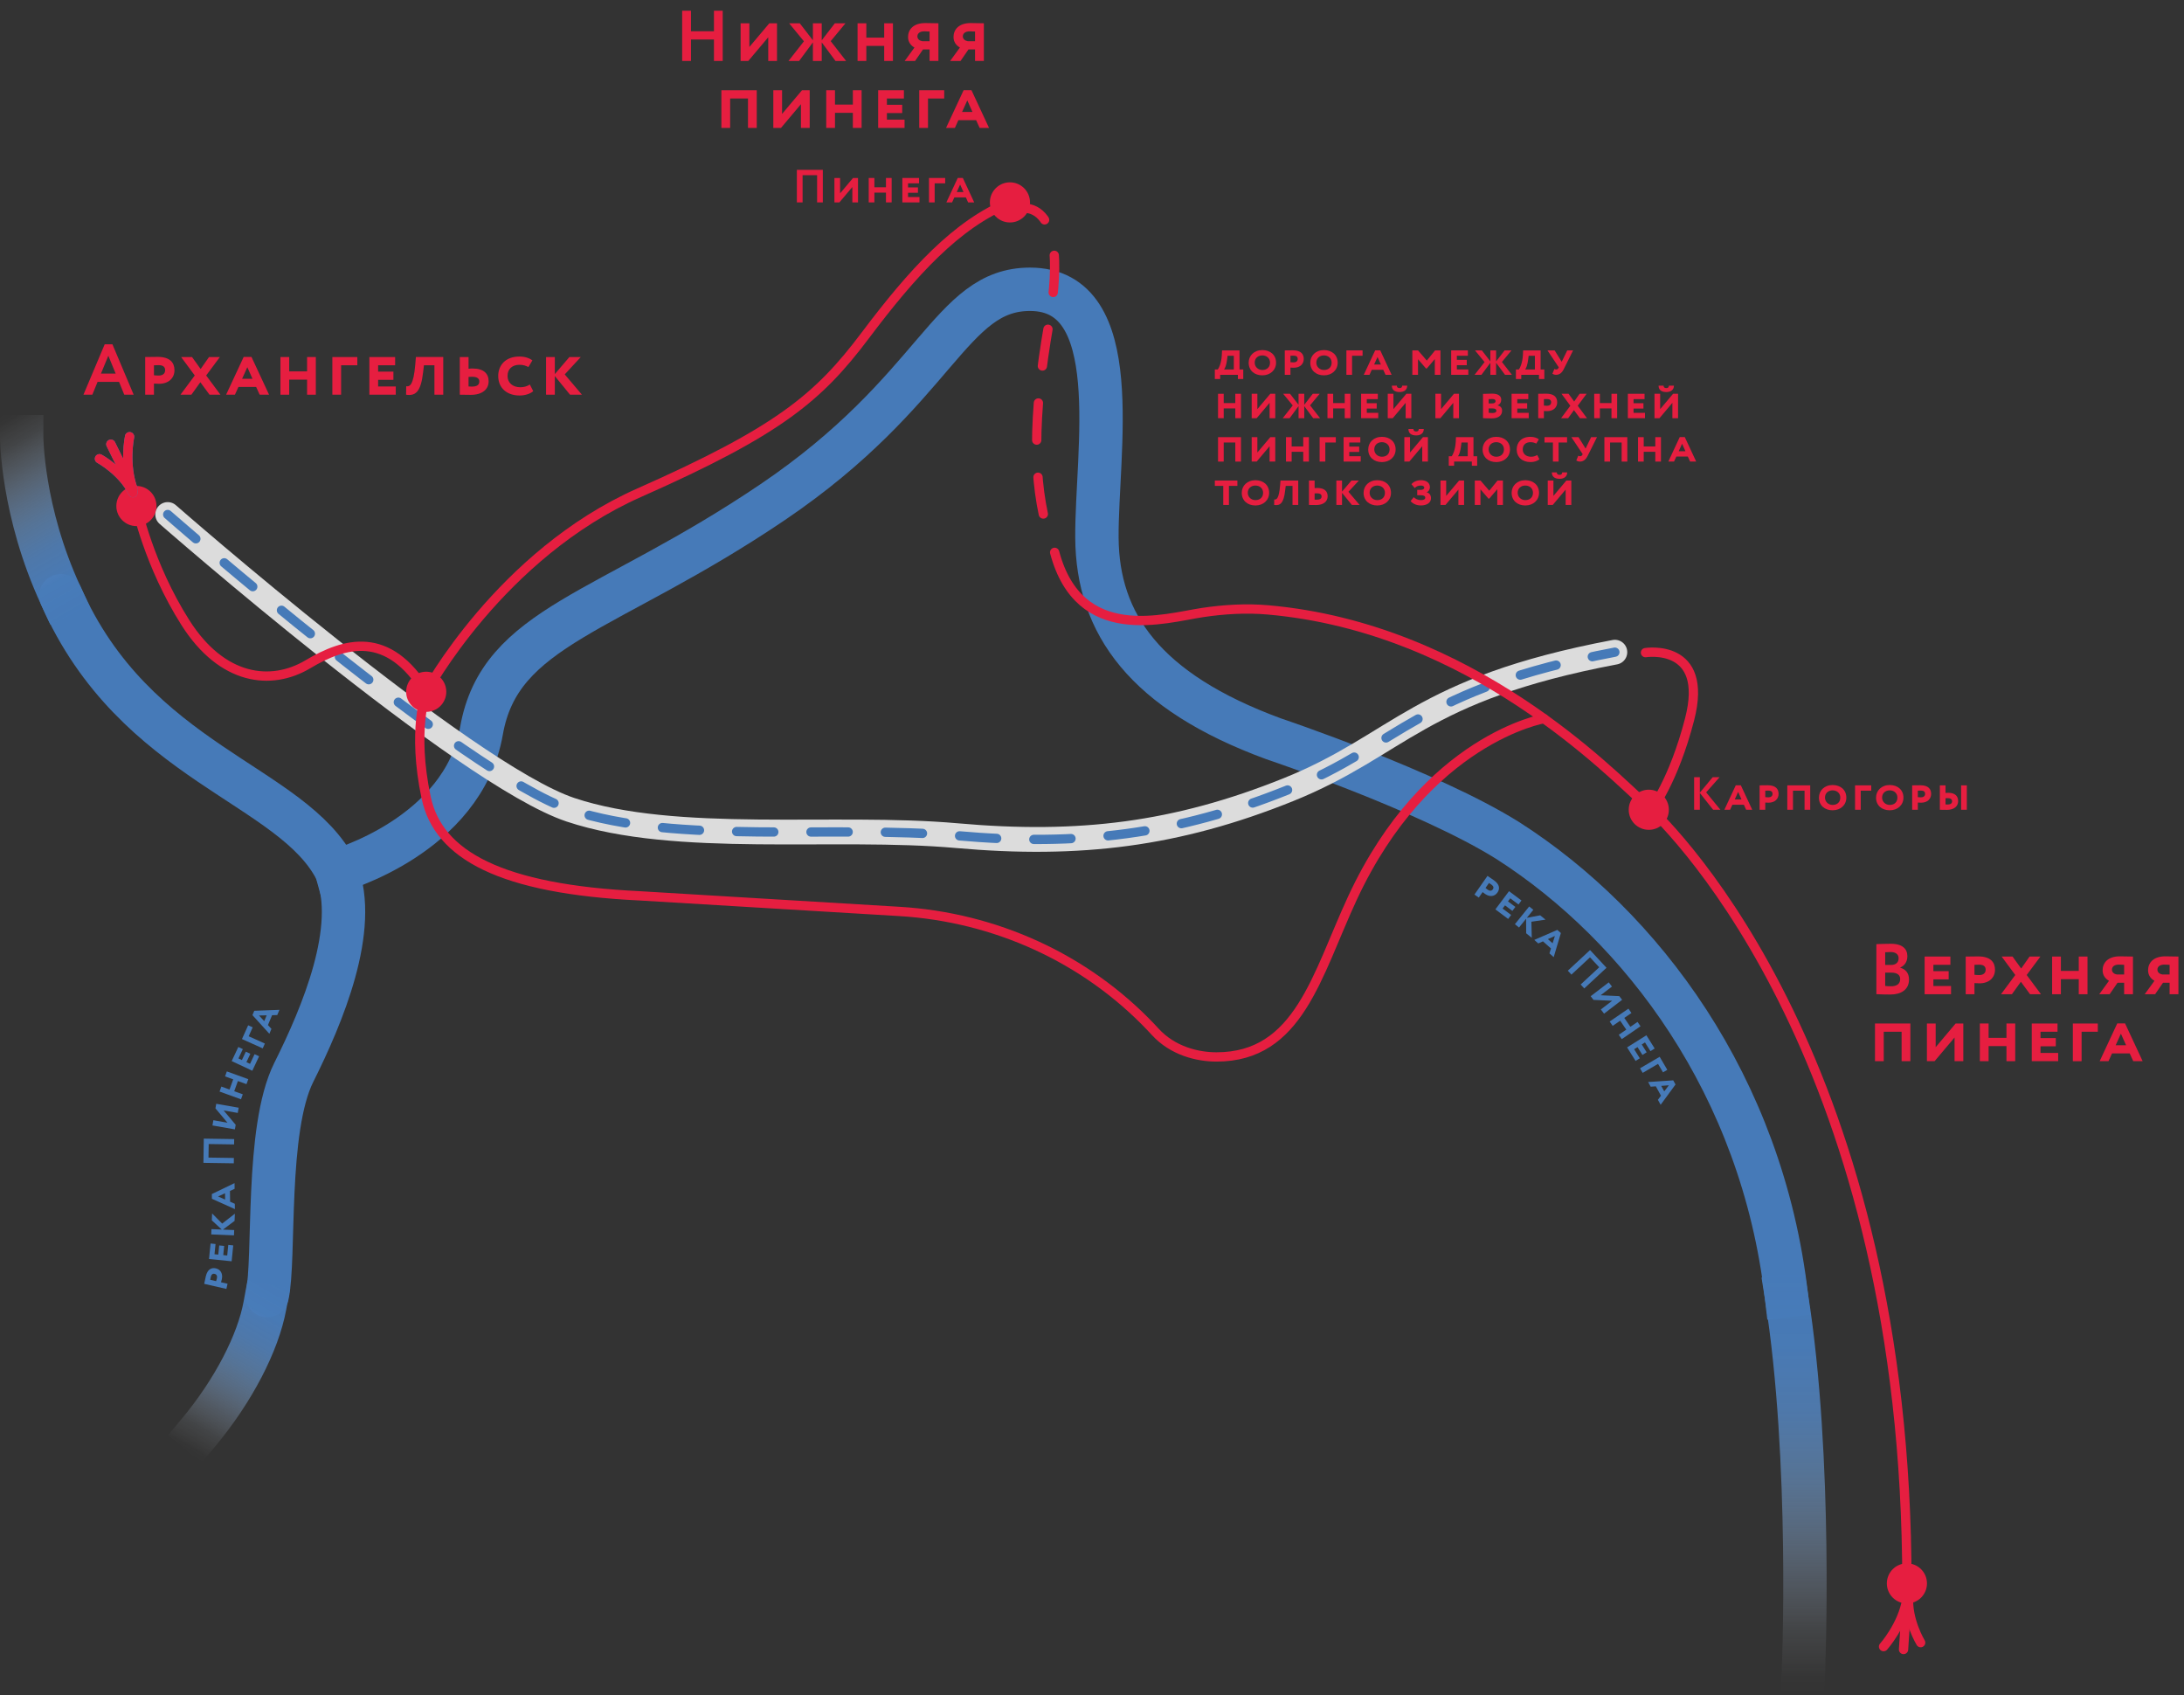 <?xml version="1.0" encoding="UTF-8"?> <svg xmlns="http://www.w3.org/2000/svg" xmlns:xlink="http://www.w3.org/1999/xlink" id="b" viewBox="0 0 352.483 273.531"><rect x="0" y="0" width="352.483" height="273.531" fill="#333333" stroke="none"/> <defs> <linearGradient id="d" x1="289.553" y1="273.531" x2="289.553" y2="205.069" gradientUnits="userSpaceOnUse"> <stop offset="0" stop-color="#fff" stop-opacity="0"></stop> <stop offset=".037" stop-color="rgba(239,243,248,.085)" stop-opacity=".085"></stop> <stop offset=".153" stop-color="rgba(194,211,231,.326)" stop-opacity=".326"></stop> <stop offset=".275" stop-color="rgba(156,183,217,.534)" stop-opacity=".534"></stop> <stop offset=".401" stop-color="rgba(124,161,205,.703)" stop-opacity=".703"></stop> <stop offset=".531" stop-color="rgba(100,144,195,.834)" stop-opacity=".834"></stop> <stop offset=".668" stop-color="rgba(83,131,189,.927)" stop-opacity=".927"></stop> <stop offset=".818" stop-color="rgba(73,124,185,.982)" stop-opacity=".982"></stop> <stop offset="1" stop-color="#467ab8"></stop> </linearGradient> <linearGradient id="e" x1="-1.65" y1="67.924" x2="15.331" y2="97.336" gradientUnits="userSpaceOnUse"> <stop offset="0" stop-color="#fff" stop-opacity="0"></stop> <stop offset=".037" stop-color="rgba(239,243,248,.085)" stop-opacity=".085"></stop> <stop offset=".153" stop-color="rgba(194,211,231,.326)" stop-opacity=".326"></stop> <stop offset=".275" stop-color="rgba(156,184,217,.534)" stop-opacity=".534"></stop> <stop offset=".401" stop-color="rgba(124,161,205,.703)" stop-opacity=".703"></stop> <stop offset=".531" stop-color="rgba(100,144,195,.834)" stop-opacity=".834"></stop> <stop offset=".669" stop-color="rgba(83,131,189,.927)" stop-opacity=".927"></stop> <stop offset=".818" stop-color="rgba(73,124,185,.982)" stop-opacity=".982"></stop> <stop offset="1" stop-color="#467ab8"></stop> </linearGradient> <linearGradient id="f" x1="29.592" y1="234.389" x2="45.372" y2="207.058" xlink:href="#d"></linearGradient> </defs> <g id="c"> <path d="M288.306,209.075c-3.939-33.942-23.372-59.606-44.898-73.392-12.841-8.077-37.88-16.47-37.88-16.47-20.752-7.635-28.404-18.552-28.492-32.445-.089-13.894,4.827-40.086-10.8-40.086-12.971,0-14.838,16.281-41.519,34.339-26.681,18.058-44.047,19.935-47.012,36.938-2.965,17.003-23.387,22.603-23.387,22.603" fill="none" stroke="#467ab8" stroke-linecap="square" stroke-miterlimit="10" stroke-width="7"></path> <path d="M291.056,269.883s1.481-34.218-2.75-60.808" fill="none" stroke="url(#d)" stroke-linecap="square" stroke-miterlimit="10" stroke-width="7"></path> <circle cx="266.104" cy="130.674" r="3.239" fill="#e61e40" stroke-width="0"></circle> <circle cx="162.997" cy="32.662" r="3.239" fill="#e61e40" stroke-width="0"></circle> <circle cx="22.016" cy="81.659" r="3.239" fill="#e61e40" stroke-width="0"></circle> <circle cx="307.763" cy="255.52" r="3.239" fill="#e61e40" stroke-width="0"></circle> <path d="M309.982,265.074s-2.214-3.634-1.939-7.444" fill="none" stroke="#e61e40" stroke-linecap="round" stroke-linejoin="round" stroke-width="1.5"></path> <path d="M307.218,266.183l.545-8.161c-.706,4.288-3.769,7.699-3.769,7.699" fill="none" stroke="#e61e40" stroke-linecap="round" stroke-linejoin="round" stroke-width="1.5"></path> <path d="M16.053,74.029s3.735,2.038,5.404,5.475" fill="none" stroke="#467ab8" stroke-linecap="round" stroke-linejoin="round" stroke-width="1.5"></path> <path d="M17.89,71.685l3.612,7.339c-1.535-4.065-.59-8.552-.59-8.552" fill="none" stroke="#467ab8" stroke-linecap="round" stroke-linejoin="round" stroke-width="1.5"></path> <path d="M16.053,74.029s3.735,2.038,5.404,5.475" fill="none" stroke="#e61e40" stroke-linecap="round" stroke-linejoin="round" stroke-width="1.5"></path> <path d="M17.89,71.685l3.612,7.339c-1.535-4.065-.59-8.552-.59-8.552" fill="none" stroke="#e61e40" stroke-linecap="round" stroke-linejoin="round" stroke-width="1.5"></path> <path d="M68.79,111.635s11.936-22.186,34.388-32.132c22.452-9.945,28.895-15.299,36.471-25.373,7.576-10.074,14.762-18.033,23.348-21.468" fill="none" stroke="#e61e40" stroke-linecap="round" stroke-linejoin="round" stroke-width="1.5"></path> <path d="M265.57,105.316s10.321-1.647,7.122,10.754c-2.581,10.008-6.171,14.603-6.171,14.603" fill="none" stroke="#e61e40" stroke-linecap="round" stroke-linejoin="round" stroke-width="1.5"></path> <path d="M9.821,96.131c11.983,27.245,37.504,30.358,44.498,44.43,3.623,9.224-2.288,23.257-6.899,32.48-4.612,9.223-2.983,30.105-4.301,36.034" fill="none" stroke="#467ab8" stroke-linecap="round" stroke-linejoin="round" stroke-width="7"></path> <path d="M3.5,70.472s0,12.029,6.321,25.659" fill="none" stroke="url(#e)" stroke-linecap="square" stroke-miterlimit="10" stroke-width="7"></path> <path d="M273.42,125.419h.923v2.492l2.072-2.492h1.111l-2.162,2.447,2.297,2.808h-1.171l-2.147-2.71v2.71h-.923v-5.255Z" fill="#e61e40" stroke-width="0"></path> <path d="M280.142,126.725h.818l1.839,3.949h-.983l-.368-.811h-1.854l-.368.811h-.923l1.839-3.949ZM279.977,129.007h1.088l-.541-1.209-.548,1.209Z" fill="#e61e40" stroke-width="0"></path> <path d="M283.988,130.674v-3.941c.24,0,.983-.015,1.306-.015,1.329,0,1.757.638,1.757,1.396,0,.803-.593,1.419-1.622,1.419-.112,0-.353-.007-.525-.022v1.164h-.916ZM284.904,127.596v1.043c.158.015.338.03.496.03.39,0,.676-.18.676-.556,0-.353-.218-.533-.684-.533-.143,0-.338.007-.488.015Z" fill="#e61e40" stroke-width="0"></path> <path d="M291.243,127.596h-1.869v3.078h-.916v-3.941h3.701v3.941h-.916v-3.078Z" fill="#e61e40" stroke-width="0"></path> <path d="M295.772,126.68c1.276,0,2.215.781,2.215,2.035,0,1.194-.938,2.042-2.215,2.042-1.269,0-2.207-.781-2.207-2.042,0-1.141.886-2.035,2.207-2.035ZM295.772,129.893c.811,0,1.239-.518,1.239-1.179,0-.713-.541-1.171-1.239-1.171-.713,0-1.231.458-1.231,1.171,0,.668.541,1.179,1.231,1.179Z" fill="#e61e40" stroke-width="0"></path> <path d="M299.393,126.732h2.613v.863h-1.697v3.078h-.916v-3.941Z" fill="#e61e40" stroke-width="0"></path> <path d="M304.989,126.68c1.276,0,2.215.781,2.215,2.035,0,1.194-.938,2.042-2.215,2.042-1.269,0-2.207-.781-2.207-2.042,0-1.141.886-2.035,2.207-2.035ZM304.989,129.893c.811,0,1.239-.518,1.239-1.179,0-.713-.541-1.171-1.239-1.171-.713,0-1.231.458-1.231,1.171,0,.668.541,1.179,1.231,1.179Z" fill="#e61e40" stroke-width="0"></path> <path d="M308.61,130.674v-3.941c.24,0,.983-.015,1.307-.015,1.329,0,1.756.638,1.756,1.396,0,.803-.593,1.419-1.622,1.419-.112,0-.353-.007-.525-.022v1.164h-.916ZM309.526,127.596v1.043c.158.015.338.03.496.03.39,0,.675-.18.675-.556,0-.353-.217-.533-.683-.533-.143,0-.337.007-.488.015Z" fill="#e61e40" stroke-width="0"></path> <path d="M313.996,127.956c.173-.022.33-.022.428-.022,1.089,0,1.607.525,1.607,1.336,0,.841-.653,1.419-1.802,1.419-.443,0-.894-.015-1.149-.015v-3.941h.916v1.224ZM313.996,128.812v.999c.127.015.225.015.345.015.458,0,.713-.173.713-.533,0-.338-.278-.496-.706-.496-.098,0-.21,0-.353.015ZM316.511,126.732h.923v3.941h-.923v-3.941Z" fill="#e61e40" stroke-width="0"></path> <path d="M131.876,28.27h-2.343v4.392h-.924v-5.255h4.189v5.255h-.923v-4.392Z" fill="#e61e40" stroke-width="0"></path> <path d="M134.67,32.662v-3.941h.916v2.478l2.087-2.478h.803v3.941h-.915v-2.478l-2.088,2.478h-.803Z" fill="#e61e40" stroke-width="0"></path> <path d="M142.989,31.085h-1.869v1.577h-.916v-3.941h.916v1.501h1.869v-1.501h.916v3.941h-.916v-1.577Z" fill="#e61e40" stroke-width="0"></path> <path d="M145.635,28.72h2.695v.863h-1.779v.661h1.599v.863h-1.599v.691h1.847v.863h-2.763v-3.941Z" fill="#e61e40" stroke-width="0"></path> <path d="M149.932,28.72h2.613v.863h-1.697v3.078h-.916v-3.941Z" fill="#e61e40" stroke-width="0"></path> <path d="M154.575,28.713h.818l1.84,3.949h-.983l-.368-.811h-1.854l-.368.811h-.923l1.839-3.949ZM154.41,30.995h1.089l-.541-1.209-.548,1.209Z" fill="#e61e40" stroke-width="0"></path> <path d="M16.896,55.565h1.25l3.428,8.13h-1.517l-.845-2.073h-3.463l-.846,2.073h-1.436l3.428-8.13ZM16.293,60.291h2.375l-1.182-2.884-1.193,2.884Z" fill="#e61e40" stroke-width="0"></path> <path d="M23.433,63.695v-6.08c.371,0,1.517-.023,2.015-.023,2.05,0,2.71.984,2.71,2.154,0,1.239-.915,2.189-2.501,2.189-.174,0-.544-.012-.811-.035v1.795h-1.413ZM24.846,58.947v1.61c.243.023.521.046.764.046.603,0,1.042-.278,1.042-.857,0-.544-.336-.822-1.054-.822-.22,0-.521.012-.752.023Z" fill="#e61e40" stroke-width="0"></path> <path d="M33.273,60.591l2.305,3.104h-1.761l-1.482-2.015-1.448,2.015h-1.76l2.305-3.104-2.2-2.976h1.76l1.39,1.934,1.355-1.934h1.749l-2.212,2.976Z" fill="#e61e40" stroke-width="0"></path> <path d="M39.326,57.604h1.263l2.837,6.092h-1.517l-.568-1.251h-2.86l-.567,1.251h-1.425l2.837-6.092ZM39.071,61.124h1.679l-.834-1.864-.845,1.864Z" fill="#e61e40" stroke-width="0"></path> <path d="M49.559,61.263h-2.884v2.432h-1.413v-6.08h1.413v2.316h2.884v-2.316h1.413v6.08h-1.413v-2.432Z" fill="#e61e40" stroke-width="0"></path> <path d="M53.641,57.615h4.03v1.332h-2.617v4.749h-1.413v-6.08Z" fill="#e61e40" stroke-width="0"></path> <path d="M59.613,57.615h4.158v1.332h-2.745v1.02h2.467v1.332h-2.467v1.065h2.849v1.332h-4.262v-6.08Z" fill="#e61e40" stroke-width="0"></path> <path d="M70.113,58.947h-1.691l-.139,1.146c-.359,3.173-1.239,3.833-2.745,3.602l.023-1.367c.556.093,1.181-.15,1.459-3.498l.104-1.216h4.413v6.08h-1.425v-4.749Z" fill="#e61e40" stroke-width="0"></path> <path d="M75.621,59.503c.266-.035.509-.035.671-.035,1.761,0,2.571.811,2.571,2.062,0,1.297-1.019,2.188-2.884,2.188-.672,0-1.378-.023-1.772-.023v-6.08h1.413v1.888ZM75.621,60.823v1.54c.197.012.359.023.533.023.729,0,1.205-.22,1.205-.822,0-.544-.44-.765-1.182-.765-.15,0-.336.012-.556.023Z" fill="#e61e40" stroke-width="0"></path> <path d="M86.062,63.116c-.417.405-1.297.707-2.189.707-2.108,0-3.463-1.251-3.463-3.15,0-1.667,1.112-3.138,3.428-3.138.903,0,1.656.278,2.084.625l-.637,1.066c-.382-.186-.788-.359-1.436-.359-1.124,0-1.934.625-1.934,1.807,0,1.066.799,1.818,2.084,1.818.51,0,1.065-.139,1.517-.44l.544,1.065Z" fill="#e61e40" stroke-width="0"></path> <path d="M88.131,57.615h1.413v2.756l2.351-2.756h1.841l-2.594,2.803,2.779,3.277h-1.922l-2.455-3.011v3.011h-1.413v-6.08Z" fill="#e61e40" stroke-width="0"></path> <path d="M302.833,152.358c.452-.023,1.529-.058,2.339-.058,1.934,0,2.664.88,2.664,2.003,0,.927-.463,1.517-1.158,1.841v.023c.799.197,1.425.811,1.425,1.888,0,1.667-1.297,2.432-3.011,2.432-.741,0-1.784-.023-2.258-.058v-8.072ZM304.257,153.667v2.05h.961c.66,0,1.205-.336,1.205-1.077,0-.66-.51-1.008-1.274-1.008-.324,0-.637.012-.892.035ZM304.257,156.957v2.143c.197.023.533.058.938.058.961,0,1.482-.405,1.482-1.169,0-.684-.521-1.031-1.413-1.031h-1.008Z" fill="#e61e40" stroke-width="0"></path> <path d="M310.621,154.362h4.158v1.332h-2.745v1.02h2.467v1.332h-2.467v1.065h2.849v1.332h-4.262v-6.08Z" fill="#e61e40" stroke-width="0"></path> <path d="M317.253,160.442v-6.08c.371,0,1.517-.023,2.015-.023,2.05,0,2.71.984,2.71,2.154,0,1.239-.915,2.189-2.501,2.189-.174,0-.544-.012-.811-.035v1.795h-1.413ZM318.666,155.694v1.61c.243.023.521.046.764.046.603,0,1.042-.278,1.042-.857,0-.544-.336-.822-1.054-.822-.22,0-.521.012-.752.023Z" fill="#e61e40" stroke-width="0"></path> <path d="M327.093,157.338l2.305,3.104h-1.76l-1.482-2.015-1.448,2.015h-1.76l2.305-3.104-2.2-2.976h1.76l1.39,1.934,1.355-1.934h1.749l-2.212,2.976Z" fill="#e61e40" stroke-width="0"></path> <path d="M335.496,158.01h-2.884v2.432h-1.413v-6.08h1.413v2.316h2.884v-2.316h1.413v6.08h-1.413v-2.432Z" fill="#e61e40" stroke-width="0"></path> <path d="M342.821,158.589h-1.065l-1.274,1.853h-1.679l1.575-2.166c-.568-.325-1.031-.869-1.031-1.703,0-1.146.799-2.247,2.779-2.247.776,0,1.714.035,2.12.035v6.08h-1.425v-1.853ZM342.821,157.257v-1.563c-.127-.011-.533-.035-.833-.035-.73,0-1.135.324-1.135.822,0,.44.382.707.788.776h1.181Z" fill="#e61e40" stroke-width="0"></path> <path d="M350.159,158.589h-1.065l-1.274,1.853h-1.679l1.575-2.166c-.568-.325-1.031-.869-1.031-1.703,0-1.146.799-2.247,2.779-2.247.776,0,1.714.035,2.12.035v6.08h-1.425v-1.853ZM350.159,157.257v-1.563c-.127-.011-.533-.035-.833-.035-.73,0-1.135.324-1.135.822,0,.44.382.707.788.776h1.181Z" fill="#e61e40" stroke-width="0"></path> <path d="M306.909,166.496h-2.884v4.749h-1.413v-6.08h5.709v6.08h-1.413v-4.749Z" fill="#e61e40" stroke-width="0"></path> <path d="M310.992,171.245v-6.08h1.413v3.822l3.22-3.822h1.239v6.08h-1.413v-3.822l-3.22,3.822h-1.239Z" fill="#e61e40" stroke-width="0"></path> <path d="M323.83,168.812h-2.884v2.432h-1.413v-6.08h1.413v2.316h2.884v-2.316h1.413v6.08h-1.413v-2.432Z" fill="#e61e40" stroke-width="0"></path> <path d="M327.913,165.165h4.158v1.332h-2.745v1.02h2.467v1.332h-2.467v1.065h2.849v1.332h-4.262v-6.08Z" fill="#e61e40" stroke-width="0"></path> <path d="M334.544,165.165h4.03v1.332h-2.617v4.749h-1.413v-6.08Z" fill="#e61e40" stroke-width="0"></path> <path d="M341.709,165.153h1.263l2.837,6.092h-1.517l-.568-1.251h-2.86l-.567,1.251h-1.425l2.837-6.092ZM341.455,168.673h1.679l-.834-1.864-.845,1.864Z" fill="#e61e40" stroke-width="0"></path> <path d="M115.227,6.375h-3.706v3.463h-1.424V1.731h1.424v3.312h3.706V1.731h1.413v8.107h-1.413v-3.463Z" fill="#e61e40" stroke-width="0"></path> <path d="M119.529,9.838V3.758h1.413v3.822l3.22-3.822h1.239v6.08h-1.413v-3.822l-3.22,3.822h-1.239Z" fill="#e61e40" stroke-width="0"></path> <path d="M127.364,3.758h1.714l2.119,2.745v-2.745h1.425v2.745l2.119-2.745h1.714l-2.386,2.884,2.49,3.196h-1.714l-2.224-3v3h-1.425v-3l-2.224,3h-1.714l2.49-3.173-2.386-2.907Z" fill="#e61e40" stroke-width="0"></path> <path d="M142.703,7.406h-2.884v2.432h-1.413V3.758h1.413v2.316h2.884v-2.316h1.413v6.08h-1.413v-2.432Z" fill="#e61e40" stroke-width="0"></path> <path d="M150.028,7.985h-1.065l-1.274,1.853h-1.679l1.575-2.166c-.568-.325-1.031-.869-1.031-1.703,0-1.146.799-2.247,2.779-2.247.776,0,1.714.035,2.12.035v6.08h-1.425v-1.853ZM150.028,6.653v-1.563c-.127-.011-.533-.035-.833-.035-.73,0-1.135.324-1.135.822,0,.44.382.707.788.776h1.181Z" fill="#e61e40" stroke-width="0"></path> <path d="M157.365,7.985h-1.065l-1.274,1.853h-1.679l1.575-2.166c-.568-.325-1.031-.869-1.031-1.703,0-1.146.799-2.247,2.779-2.247.776,0,1.714.035,2.12.035v6.08h-1.425v-1.853ZM157.365,6.653v-1.563c-.127-.011-.533-.035-.833-.035-.73,0-1.135.324-1.135.822,0,.44.382.707.788.776h1.181Z" fill="#e61e40" stroke-width="0"></path> <path d="M120.724,15.892h-2.884v4.749h-1.413v-6.08h5.709v6.08h-1.413v-4.749Z" fill="#e61e40" stroke-width="0"></path> <path d="M124.807,20.64v-6.08h1.413v3.822l3.22-3.822h1.239v6.08h-1.413v-3.822l-3.22,3.822h-1.239Z" fill="#e61e40" stroke-width="0"></path> <path d="M137.645,18.208h-2.884v2.432h-1.413v-6.08h1.413v2.316h2.884v-2.316h1.413v6.08h-1.413v-2.432Z" fill="#e61e40" stroke-width="0"></path> <path d="M141.728,14.56h4.158v1.332h-2.745v1.02h2.467v1.332h-2.467v1.065h2.849v1.332h-4.262v-6.08Z" fill="#e61e40" stroke-width="0"></path> <path d="M148.359,14.56h4.03v1.332h-2.617v4.749h-1.413v-6.08Z" fill="#e61e40" stroke-width="0"></path> <path d="M155.524,14.548h1.263l2.837,6.092h-1.517l-.568-1.251h-2.86l-.567,1.251h-1.425l2.837-6.092ZM155.27,18.069h1.679l-.834-1.864-.845,1.864Z" fill="#e61e40" stroke-width="0"></path> <path d="M27.067,83.027s47.872,41.93,65,47.646c17.128,5.716,42.602,2.422,62.365,4.179,19.764,1.757,35.486-.171,53.493-7.417,18.007-7.247,20.938-16.182,52.703-22.191" fill="none" stroke="#dcdcdc" stroke-linecap="round" stroke-linejoin="round" stroke-width="4"></path> <path d="M27.067,83.027s47.872,41.93,65,47.646c17.128,5.716,42.602,2.422,62.365,4.179,19.764,1.757,35.486-.171,53.493-7.417,18.007-7.247,20.938-16.182,52.703-22.191" fill="none" stroke="#467ab8" stroke-dasharray="0 0 6 6" stroke-linecap="round" stroke-linejoin="round" stroke-width="1.5"></path> <circle cx="68.79" cy="111.635" r="3.239" fill="#e61e40" stroke-width="0"></circle> <path d="M22.016,81.659s1.976,9.477,7.905,18.818c5.929,9.341,13.835,10.252,19.764,6.722s12.956-5.606,19.105,4.436c0,0-2.353,6.144,0,17.124,1.976,9.223,12.042,14.74,34.524,15.809l41.853,2.514c15.401.925,29.989,7.509,40.608,18.703.227.239.443.472.649.697,2.865,3.144,6.891,4.079,9.91,4.079,13.312,0,16.176-13.22,21.953-25.657,11.946-25.719,30.903-28.935,30.903-28.935" fill="none" stroke="#e61e40" stroke-linecap="round" stroke-linejoin="round" stroke-width="1.5"></path> <path d="M42.752,210.706c-1.102,5.973-5.028,13.642-10.69,20.439" fill="none" stroke="url(#f)" stroke-linecap="square" stroke-miterlimit="10" stroke-width="7"></path> <path d="M170.213,89.134c3.993,14.986,17.79,10.622,23.853,9.715,3.511-.526,7.069-.738,10.605-.427,32.922,2.899,55.429,26.528,60.679,31.16,5.6,4.941,42.413,42.602,42.413,125.938" fill="none" stroke="#e61e40" stroke-linecap="round" stroke-linejoin="round" stroke-width="1.5"></path> <path d="M163.302,33.94s9.958-4.517,5.967,18.382c-2.594,14.882-2.624,25.482-.015,33.986" fill="none" stroke="#e61e40" stroke-dasharray="0 0 6 6" stroke-linecap="round" stroke-linejoin="round" stroke-width="1.5"></path> <path d="M196.066,59.623h.473c.18-.203.578-1.021.653-2.29l.037-.788h2.823v3.078h.601v1.539h-.864v-.676h-2.86v.676h-.864v-1.539ZM197.553,59.623h1.576v-2.215h-1.006l-.075.563c-.09.871-.338,1.487-.495,1.652Z" fill="#e61e40" stroke-width="0"></path> <path d="M203.733,56.492c1.276,0,2.215.781,2.215,2.035,0,1.194-.938,2.042-2.215,2.042-1.269,0-2.207-.781-2.207-2.042,0-1.141.886-2.035,2.207-2.035ZM203.733,59.705c.811,0,1.239-.518,1.239-1.179,0-.713-.541-1.171-1.239-1.171-.713,0-1.231.458-1.231,1.171,0,.668.541,1.179,1.231,1.179Z" fill="#e61e40" stroke-width="0"></path> <path d="M207.354,60.486v-3.941c.24,0,.983-.015,1.306-.015,1.329,0,1.757.638,1.757,1.396,0,.803-.593,1.419-1.622,1.419-.112,0-.353-.007-.525-.022v1.164h-.916ZM208.27,57.408v1.043c.158.015.338.03.496.03.39,0,.676-.18.676-.556,0-.353-.218-.533-.684-.533-.143,0-.338.007-.488.015Z" fill="#e61e40" stroke-width="0"></path> <path d="M213.678,56.492c1.276,0,2.215.781,2.215,2.035,0,1.194-.938,2.042-2.215,2.042-1.269,0-2.207-.781-2.207-2.042,0-1.141.886-2.035,2.207-2.035ZM213.678,59.705c.811,0,1.239-.518,1.239-1.179,0-.713-.541-1.171-1.239-1.171-.713,0-1.231.458-1.231,1.171,0,.668.541,1.179,1.231,1.179Z" fill="#e61e40" stroke-width="0"></path> <path d="M217.299,56.544h2.613v.863h-1.697v3.078h-.916v-3.941Z" fill="#e61e40" stroke-width="0"></path> <path d="M221.943,56.537h.818l1.839,3.949h-.983l-.368-.811h-1.854l-.368.811h-.923l1.839-3.949ZM221.778,58.819h1.088l-.541-1.209-.548,1.209Z" fill="#e61e40" stroke-width="0"></path> <path d="M227.941,56.544h.923l1.412,1.644,1.336-1.644h.871v3.941h-.916v-2.538l-1.291,1.517h-.128l-1.291-1.494v2.515h-.916v-3.941Z" fill="#e61e40" stroke-width="0"></path> <path d="M234.211,56.544h2.695v.863h-1.779v.661h1.599v.863h-1.599v.691h1.847v.863h-2.763v-3.941Z" fill="#e61e40" stroke-width="0"></path> <path d="M238.051,56.544h1.111l1.374,1.779v-1.779h.923v1.779l1.374-1.779h1.111l-1.547,1.869,1.614,2.072h-1.111l-1.441-1.944v1.944h-.923v-1.944l-1.441,1.944h-1.111l1.614-2.057-1.547-1.884Z" fill="#e61e40" stroke-width="0"></path> <path d="M244.658,59.623h.473c.18-.203.578-1.021.653-2.29l.038-.788h2.822v3.078h.601v1.539h-.863v-.676h-2.86v.676h-.863v-1.539ZM246.145,59.623h1.576v-2.215h-1.006l-.075.563c-.09.871-.337,1.487-.495,1.652Z" fill="#e61e40" stroke-width="0"></path> <path d="M252.401,59.525c-.293.608-.683.961-1.269.961-.248,0-.465-.09-.585-.173l.323-.781c.12.068.18.09.308.09.18,0,.278-.12.337-.225l.068-.105-1.832-2.748h1.156l1.141,1.839.894-1.839h.946l-1.486,2.98Z" fill="#e61e40" stroke-width="0"></path> <path d="M199.369,65.909h-1.869v1.577h-.916v-3.941h.916v1.501h1.869v-1.501h.916v3.941h-.916v-1.577Z" fill="#e61e40" stroke-width="0"></path> <path d="M202.014,67.486v-3.941h.916v2.478l2.087-2.478h.803v3.941h-.916v-2.478l-2.087,2.478h-.803Z" fill="#e61e40" stroke-width="0"></path> <path d="M207.091,63.544h1.111l1.374,1.779v-1.779h.923v1.779l1.374-1.779h1.111l-1.547,1.869,1.614,2.072h-1.111l-1.441-1.944v1.944h-.923v-1.944l-1.441,1.944h-1.111l1.614-2.057-1.547-1.884Z" fill="#e61e40" stroke-width="0"></path> <path d="M217.031,65.909h-1.869v1.577h-.916v-3.941h.916v1.501h1.869v-1.501h.916v3.941h-.916v-1.577Z" fill="#e61e40" stroke-width="0"></path> <path d="M219.676,63.544h2.695v.863h-1.779v.661h1.599v.863h-1.599v.691h1.847v.863h-2.763v-3.941Z" fill="#e61e40" stroke-width="0"></path> <path d="M223.974,67.486v-3.941h.916v2.478l2.087-2.478h.803v3.941h-.916v-2.478l-2.087,2.478h-.803ZM225.438,62.231c0,.277.166.397.451.397.255,0,.413-.12.413-.397h.811c0,.646-.465,1.036-1.224,1.036-.841,0-1.254-.383-1.254-1.036h.803Z" fill="#e61e40" stroke-width="0"></path> <path d="M231.661,67.486v-3.941h.916v2.478l2.087-2.478h.803v3.941h-.916v-2.478l-2.087,2.478h-.803Z" fill="#e61e40" stroke-width="0"></path> <path d="M239.348,63.56c.24-.015,1.014-.038,1.479-.038,1.051,0,1.464.436,1.464.976,0,.413-.21.758-.608.916v.008c.458.083.743.36.743.871,0,.826-.713,1.224-1.659,1.224-.42,0-1.164-.015-1.419-.038v-3.919ZM240.264,64.408v.691h.571c.292,0,.54-.105.54-.36,0-.24-.188-.353-.563-.353-.143,0-.42.008-.548.022ZM240.264,65.909v.706c.083.015.368.038.578.038.436,0,.661-.127.661-.383,0-.24-.233-.36-.623-.36h-.616Z" fill="#e61e40" stroke-width="0"></path> <path d="M243.961,63.544h2.695v.863h-1.779v.661h1.599v.863h-1.599v.691h1.847v.863h-2.763v-3.941Z" fill="#e61e40" stroke-width="0"></path> <path d="M248.258,67.486v-3.941c.24,0,.983-.015,1.306-.015,1.329,0,1.757.638,1.757,1.396,0,.803-.593,1.419-1.622,1.419-.112,0-.353-.007-.525-.022v1.164h-.916ZM249.174,64.408v1.043c.158.015.338.03.496.03.39,0,.676-.18.676-.556,0-.353-.218-.533-.684-.533-.143,0-.338.007-.488.015Z" fill="#e61e40" stroke-width="0"></path> <path d="M254.635,65.474l1.494,2.012h-1.141l-.961-1.306-.938,1.306h-1.141l1.494-2.012-1.426-1.93h1.141l.901,1.254.878-1.254h1.134l-1.434,1.93Z" fill="#e61e40" stroke-width="0"></path> <path d="M260.081,65.909h-1.869v1.577h-.916v-3.941h.916v1.501h1.869v-1.501h.916v3.941h-.916v-1.577Z" fill="#e61e40" stroke-width="0"></path> <path d="M262.726,63.544h2.695v.863h-1.779v.661h1.599v.863h-1.599v.691h1.847v.863h-2.763v-3.941Z" fill="#e61e40" stroke-width="0"></path> <path d="M267.023,67.486v-3.941h.916v2.478l2.087-2.478h.803v3.941h-.916v-2.478l-2.087,2.478h-.803ZM268.487,62.231c0,.277.166.397.451.397.255,0,.413-.12.413-.397h.811c0,.646-.465,1.036-1.224,1.036-.841,0-1.254-.383-1.254-1.036h.803Z" fill="#e61e40" stroke-width="0"></path> <path d="M199.369,71.408h-1.869v3.078h-.916v-3.941h3.701v3.941h-.916v-3.078Z" fill="#e61e40" stroke-width="0"></path> <path d="M202.014,74.486v-3.941h.916v2.478l2.087-2.478h.803v3.941h-.916v-2.478l-2.087,2.478h-.803Z" fill="#e61e40" stroke-width="0"></path> <path d="M210.334,72.909h-1.869v1.577h-.916v-3.941h.916v1.501h1.869v-1.501h.916v3.941h-.916v-1.577Z" fill="#e61e40" stroke-width="0"></path> <path d="M212.979,70.544h2.613v.863h-1.697v3.078h-.916v-3.941Z" fill="#e61e40" stroke-width="0"></path> <path d="M216.849,70.544h2.695v.863h-1.779v.661h1.599v.863h-1.599v.691h1.847v.863h-2.763v-3.941Z" fill="#e61e40" stroke-width="0"></path> <path d="M223.03,70.492c1.276,0,2.215.781,2.215,2.035,0,1.194-.938,2.042-2.215,2.042-1.269,0-2.207-.781-2.207-2.042,0-1.141.886-2.035,2.207-2.035ZM223.03,73.705c.811,0,1.239-.518,1.239-1.179,0-.713-.541-1.171-1.239-1.171-.713,0-1.231.458-1.231,1.171,0,.668.541,1.179,1.231,1.179Z" fill="#e61e40" stroke-width="0"></path> <path d="M226.651,74.486v-3.941h.916v2.478l2.087-2.478h.803v3.941h-.916v-2.478l-2.087,2.478h-.803ZM228.115,69.231c0,.277.166.397.451.397.255,0,.413-.12.413-.397h.811c0,.646-.465,1.036-1.224,1.036-.841,0-1.254-.383-1.254-1.036h.803Z" fill="#e61e40" stroke-width="0"></path> <path d="M233.82,73.623h.473c.18-.203.578-1.021.653-2.29l.038-.788h2.822v3.078h.601v1.539h-.863v-.676h-2.86v.676h-.863v-1.539ZM235.307,73.623h1.576v-2.215h-1.006l-.075.563c-.09.871-.337,1.487-.495,1.652Z" fill="#e61e40" stroke-width="0"></path> <path d="M241.488,70.492c1.276,0,2.215.781,2.215,2.035,0,1.194-.938,2.042-2.215,2.042-1.269,0-2.207-.781-2.207-2.042,0-1.141.886-2.035,2.207-2.035ZM241.488,73.705c.811,0,1.239-.518,1.239-1.179,0-.713-.541-1.171-1.239-1.171-.713,0-1.231.458-1.231,1.171,0,.668.541,1.179,1.231,1.179Z" fill="#e61e40" stroke-width="0"></path> <path d="M248.449,74.11c-.27.263-.841.458-1.419.458-1.366,0-2.245-.811-2.245-2.042,0-1.081.721-2.035,2.222-2.035.585,0,1.074.181,1.352.406l-.413.69c-.248-.12-.511-.232-.931-.232-.729,0-1.254.405-1.254,1.171,0,.691.518,1.179,1.351,1.179.331,0,.691-.09.984-.285l.353.69Z" fill="#e61e40" stroke-width="0"></path> <path d="M249.271,70.544h3.641v.863h-1.366v3.078h-.916v-3.078h-1.359v-.863Z" fill="#e61e40" stroke-width="0"></path> <path d="M256.256,73.525c-.293.608-.683.961-1.269.961-.248,0-.465-.09-.585-.173l.323-.781c.12.068.18.09.308.09.18,0,.277-.12.338-.225l.067-.105-1.832-2.748h1.156l1.141,1.839.894-1.839h.946l-1.486,2.98Z" fill="#e61e40" stroke-width="0"></path> <path d="M261.723,71.408h-1.869v3.078h-.916v-3.941h3.701v3.941h-.916v-3.078Z" fill="#e61e40" stroke-width="0"></path> <path d="M267.153,72.909h-1.869v1.577h-.916v-3.941h.916v1.501h1.869v-1.501h.916v3.941h-.916v-1.577Z" fill="#e61e40" stroke-width="0"></path> <path d="M271.097,70.537h.818l1.839,3.949h-.983l-.368-.811h-1.854l-.368.811h-.923l1.839-3.949ZM270.932,72.819h1.088l-.541-1.209-.548,1.209Z" fill="#e61e40" stroke-width="0"></path> <path d="M196.066,77.544h3.641v.863h-1.366v3.078h-.916v-3.078h-1.359v-.863Z" fill="#e61e40" stroke-width="0"></path> <path d="M202.616,77.492c1.276,0,2.215.781,2.215,2.035,0,1.194-.938,2.042-2.215,2.042-1.269,0-2.207-.781-2.207-2.042,0-1.141.886-2.035,2.207-2.035ZM202.616,80.705c.811,0,1.239-.518,1.239-1.179,0-.713-.541-1.171-1.239-1.171-.713,0-1.231.458-1.231,1.171,0,.668.541,1.179,1.231,1.179Z" fill="#e61e40" stroke-width="0"></path> <path d="M208.602,78.408h-1.096l-.09.743c-.232,2.057-.803,2.485-1.779,2.335l.015-.886c.36.06.766-.098.946-2.268l.068-.788h2.86v3.941h-.923v-3.078Z" fill="#e61e40" stroke-width="0"></path> <path d="M212.17,78.768c.173-.022.33-.022.436-.022,1.141,0,1.667.525,1.667,1.336,0,.841-.661,1.419-1.869,1.419-.436,0-.894-.015-1.149-.015v-3.941h.916v1.224ZM212.17,79.624v.999c.127.007.233.015.345.015.473,0,.781-.143.781-.533,0-.353-.285-.496-.766-.496-.098,0-.218.008-.36.015Z" fill="#e61e40" stroke-width="0"></path> <path d="M215.679,77.544h.916v1.787l1.524-1.787h1.194l-1.682,1.817,1.802,2.125h-1.246l-1.592-1.952v1.952h-.916v-3.941Z" fill="#e61e40" stroke-width="0"></path> <path d="M222.281,77.492c1.276,0,2.215.781,2.215,2.035,0,1.194-.938,2.042-2.215,2.042-1.269,0-2.207-.781-2.207-2.042,0-1.141.886-2.035,2.207-2.035ZM222.281,80.705c.811,0,1.239-.518,1.239-1.179,0-.713-.541-1.171-1.239-1.171-.713,0-1.231.458-1.231,1.171,0,.668.541,1.179,1.231,1.179Z" fill="#e61e40" stroke-width="0"></path> <path d="M227.664,80.855l.503-.623c.263.255.653.473,1.164.473.45,0,.698-.143.698-.398,0-.225-.18-.39-.713-.39h-.585v-.864h.556c.308,0,.578-.127.578-.345,0-.24-.21-.353-.541-.353-.383,0-.751.112-.991.405l-.533-.623c.292-.368.833-.646,1.554-.646.796,0,1.426.391,1.426,1.111,0,.353-.158.676-.51.833v.022c.473.105.683.488.683.938,0,.728-.661,1.171-1.629,1.171-.864,0-1.427-.398-1.659-.713Z" fill="#e61e40" stroke-width="0"></path> <path d="M232.486,81.486v-3.941h.916v2.478l2.087-2.478h.803v3.941h-.916v-2.478l-2.087,2.478h-.803Z" fill="#e61e40" stroke-width="0"></path> <path d="M238.021,77.544h.923l1.412,1.644,1.336-1.644h.871v3.941h-.916v-2.538l-1.291,1.517h-.127l-1.292-1.494v2.515h-.916v-3.941Z" fill="#e61e40" stroke-width="0"></path> <path d="M246.175,77.492c1.276,0,2.215.781,2.215,2.035,0,1.194-.938,2.042-2.215,2.042-1.269,0-2.207-.781-2.207-2.042,0-1.141.886-2.035,2.207-2.035ZM246.175,80.705c.811,0,1.239-.518,1.239-1.179,0-.713-.541-1.171-1.239-1.171-.713,0-1.231.458-1.231,1.171,0,.668.541,1.179,1.231,1.179Z" fill="#e61e40" stroke-width="0"></path> <path d="M249.796,81.486v-3.941h.916v2.478l2.087-2.478h.803v3.941h-.916v-2.478l-2.087,2.478h-.803ZM251.26,76.231c0,.277.166.397.451.397.255,0,.413-.12.413-.397h.811c0,.646-.465,1.036-1.224,1.036-.841,0-1.254-.383-1.254-1.036h.803Z" fill="#e61e40" stroke-width="0"></path> <path d="M36.536,207.996l-3.581-.817c.05-.218.19-.896.257-1.19.275-1.207.944-1.464,1.633-1.307.729.167,1.166.833.953,1.768-.023.102-.08.319-.129.473l1.058.241-.19.832ZM33.929,206.526l.948.216c.046-.14.097-.3.13-.444.081-.354-.023-.651-.365-.729-.32-.073-.529.087-.625.51-.03.129-.063.309-.088.446Z" fill="#467ab8" stroke-width="0"></path> <path d="M33.733,203.165l.252-2.498.8.081-.167,1.649.612.062.149-1.482.8.081-.149,1.482.64.065.172-1.712.8.081-.258,2.561-3.653-.369Z" fill="#467ab8" stroke-width="0"></path> <path d="M34.092,199.201l.036-.853,1.663.069-1.604-1.488.046-1.111,1.626,1.635,2.047-1.595-.048,1.16-1.878,1.406,1.817.075-.036.853-3.669-.152Z" fill="#467ab8" stroke-width="0"></path> <path d="M34.201,193.45l-.01-.763,3.662-1.764.012.917-.752.353.023,1.73.761.333.011.861-3.707-1.668ZM36.332,193.576l-.013-1.016-1.121.519,1.134.497Z" fill="#467ab8" stroke-width="0"></path> <path d="M33.683,184.617l-.033,2.185,4.097.062-.013.862-4.902-.075.06-3.908,4.902.075-.013.861-4.097-.062Z" fill="#467ab8" stroke-width="0"></path> <path d="M37.909,182.25l-3.621-.633.147-.841,2.276.398-1.941-2.315.129-.738,3.621.633-.147.841-2.276-.398,1.941,2.315-.129.738Z" fill="#467ab8" stroke-width="0"></path> <path d="M38.396,174.452l-.593,1.641,1.384.5-.291.804-3.46-1.25.29-.804,1.318.476.593-1.642-1.318-.476.291-.804,3.461,1.25-.291.805-1.384-.5Z" fill="#467ab8" stroke-width="0"></path> <path d="M37.394,171.229l1.068-2.273.729.342-.705,1.501.557.262.634-1.349.728.342-.634,1.349.583.273.732-1.558.729.342-1.095,2.33-3.324-1.562Z" fill="#467ab8" stroke-width="0"></path> <path d="M39.052,167.674l.999-2.22.733.33-.648,1.441,2.615,1.176-.35.778-3.349-1.506Z" fill="#467ab8" stroke-width="0"></path> <path d="M40.743,163.815l.296-.704,4.061-.152-.355.845-.831.023-.67,1.594.564.61-.334.794-2.729-3.01ZM42.645,164.783l.394-.936-1.235.027.841.909Z" fill="#467ab8" stroke-width="0"></path> <path d="M237.965,144.357l2.106-3.012c.184.128.76.514,1.006.687,1.016.71,1.001,1.427.596,2.006-.429.614-1.212.767-1.998.217-.086-.06-.266-.194-.39-.298l-.622.89-.7-.49ZM240.311,142.494l-.558.798c.113.096.242.203.363.288.298.208.613.224.813-.063.188-.27.118-.523-.237-.772-.109-.076-.262-.175-.381-.25Z" fill="#467ab8" stroke-width="0"></path> <path d="M243.546,143.81l2.011,1.506-.483.644-1.327-.994-.369.493,1.193.894-.483.644-1.192-.894-.386.515,1.377,1.032-.482.644-2.061-1.544,2.203-2.94Z" fill="#467ab8" stroke-width="0"></path> <path d="M246.803,146.28l.665.536-1.046,1.296,2.152-.404.866.699-2.284.334.063,2.596-.904-.729-.012-2.348-1.143,1.417-.665-.536,2.307-2.86Z" fill="#467ab8" stroke-width="0"></path> <path d="M251.345,150.059l.571.506-1.158,3.89-.686-.608.244-.792-1.292-1.146-.757.338-.644-.571,3.722-1.617ZM249.82,151.548l.759.672.37-1.176-1.129.504Z" fill="#467ab8" stroke-width="0"></path> <path d="M258.103,156.09l-1.485-1.6-2.999,2.785-.585-.631,3.589-3.332,2.656,2.86-3.589,3.333-.585-.631,2.999-2.785Z" fill="#467ab8" stroke-width="0"></path> <path d="M256.725,160.761l2.916-2.235.52.678-1.833,1.405,3.016.139.456.594-2.916,2.235-.519-.677,1.833-1.405-3.017-.139-.456-.594Z" fill="#467ab8" stroke-width="0"></path> <path d="M262.47,166.153l-.984-1.436-1.211.83-.482-.704,3.028-2.075.482.704-1.153.791.984,1.436,1.154-.79.482.704-3.028,2.075-.482-.704,1.211-.83Z" fill="#467ab8" stroke-width="0"></path> <path d="M265.718,167.067l1.336,2.131-.683.428-.882-1.407-.522.328.793,1.264-.683.428-.793-1.264-.546.342.916,1.46-.683.428-1.37-2.185,3.116-1.955Z" fill="#467ab8" stroke-width="0"></path> <path d="M267.86,170.537l1.232,2.103-.695.407-.8-1.365-2.478,1.451-.432-.737,3.172-1.858Z" fill="#467ab8" stroke-width="0"></path> <path d="M270.048,174.34l.368.668-2.4,3.276-.441-.803.497-.665-.833-1.515-.828.064-.415-.755,4.053-.271ZM268.109,175.23l.489.889.745-.984-1.234.095Z" fill="#467ab8" stroke-width="0"></path> </g> </svg> 